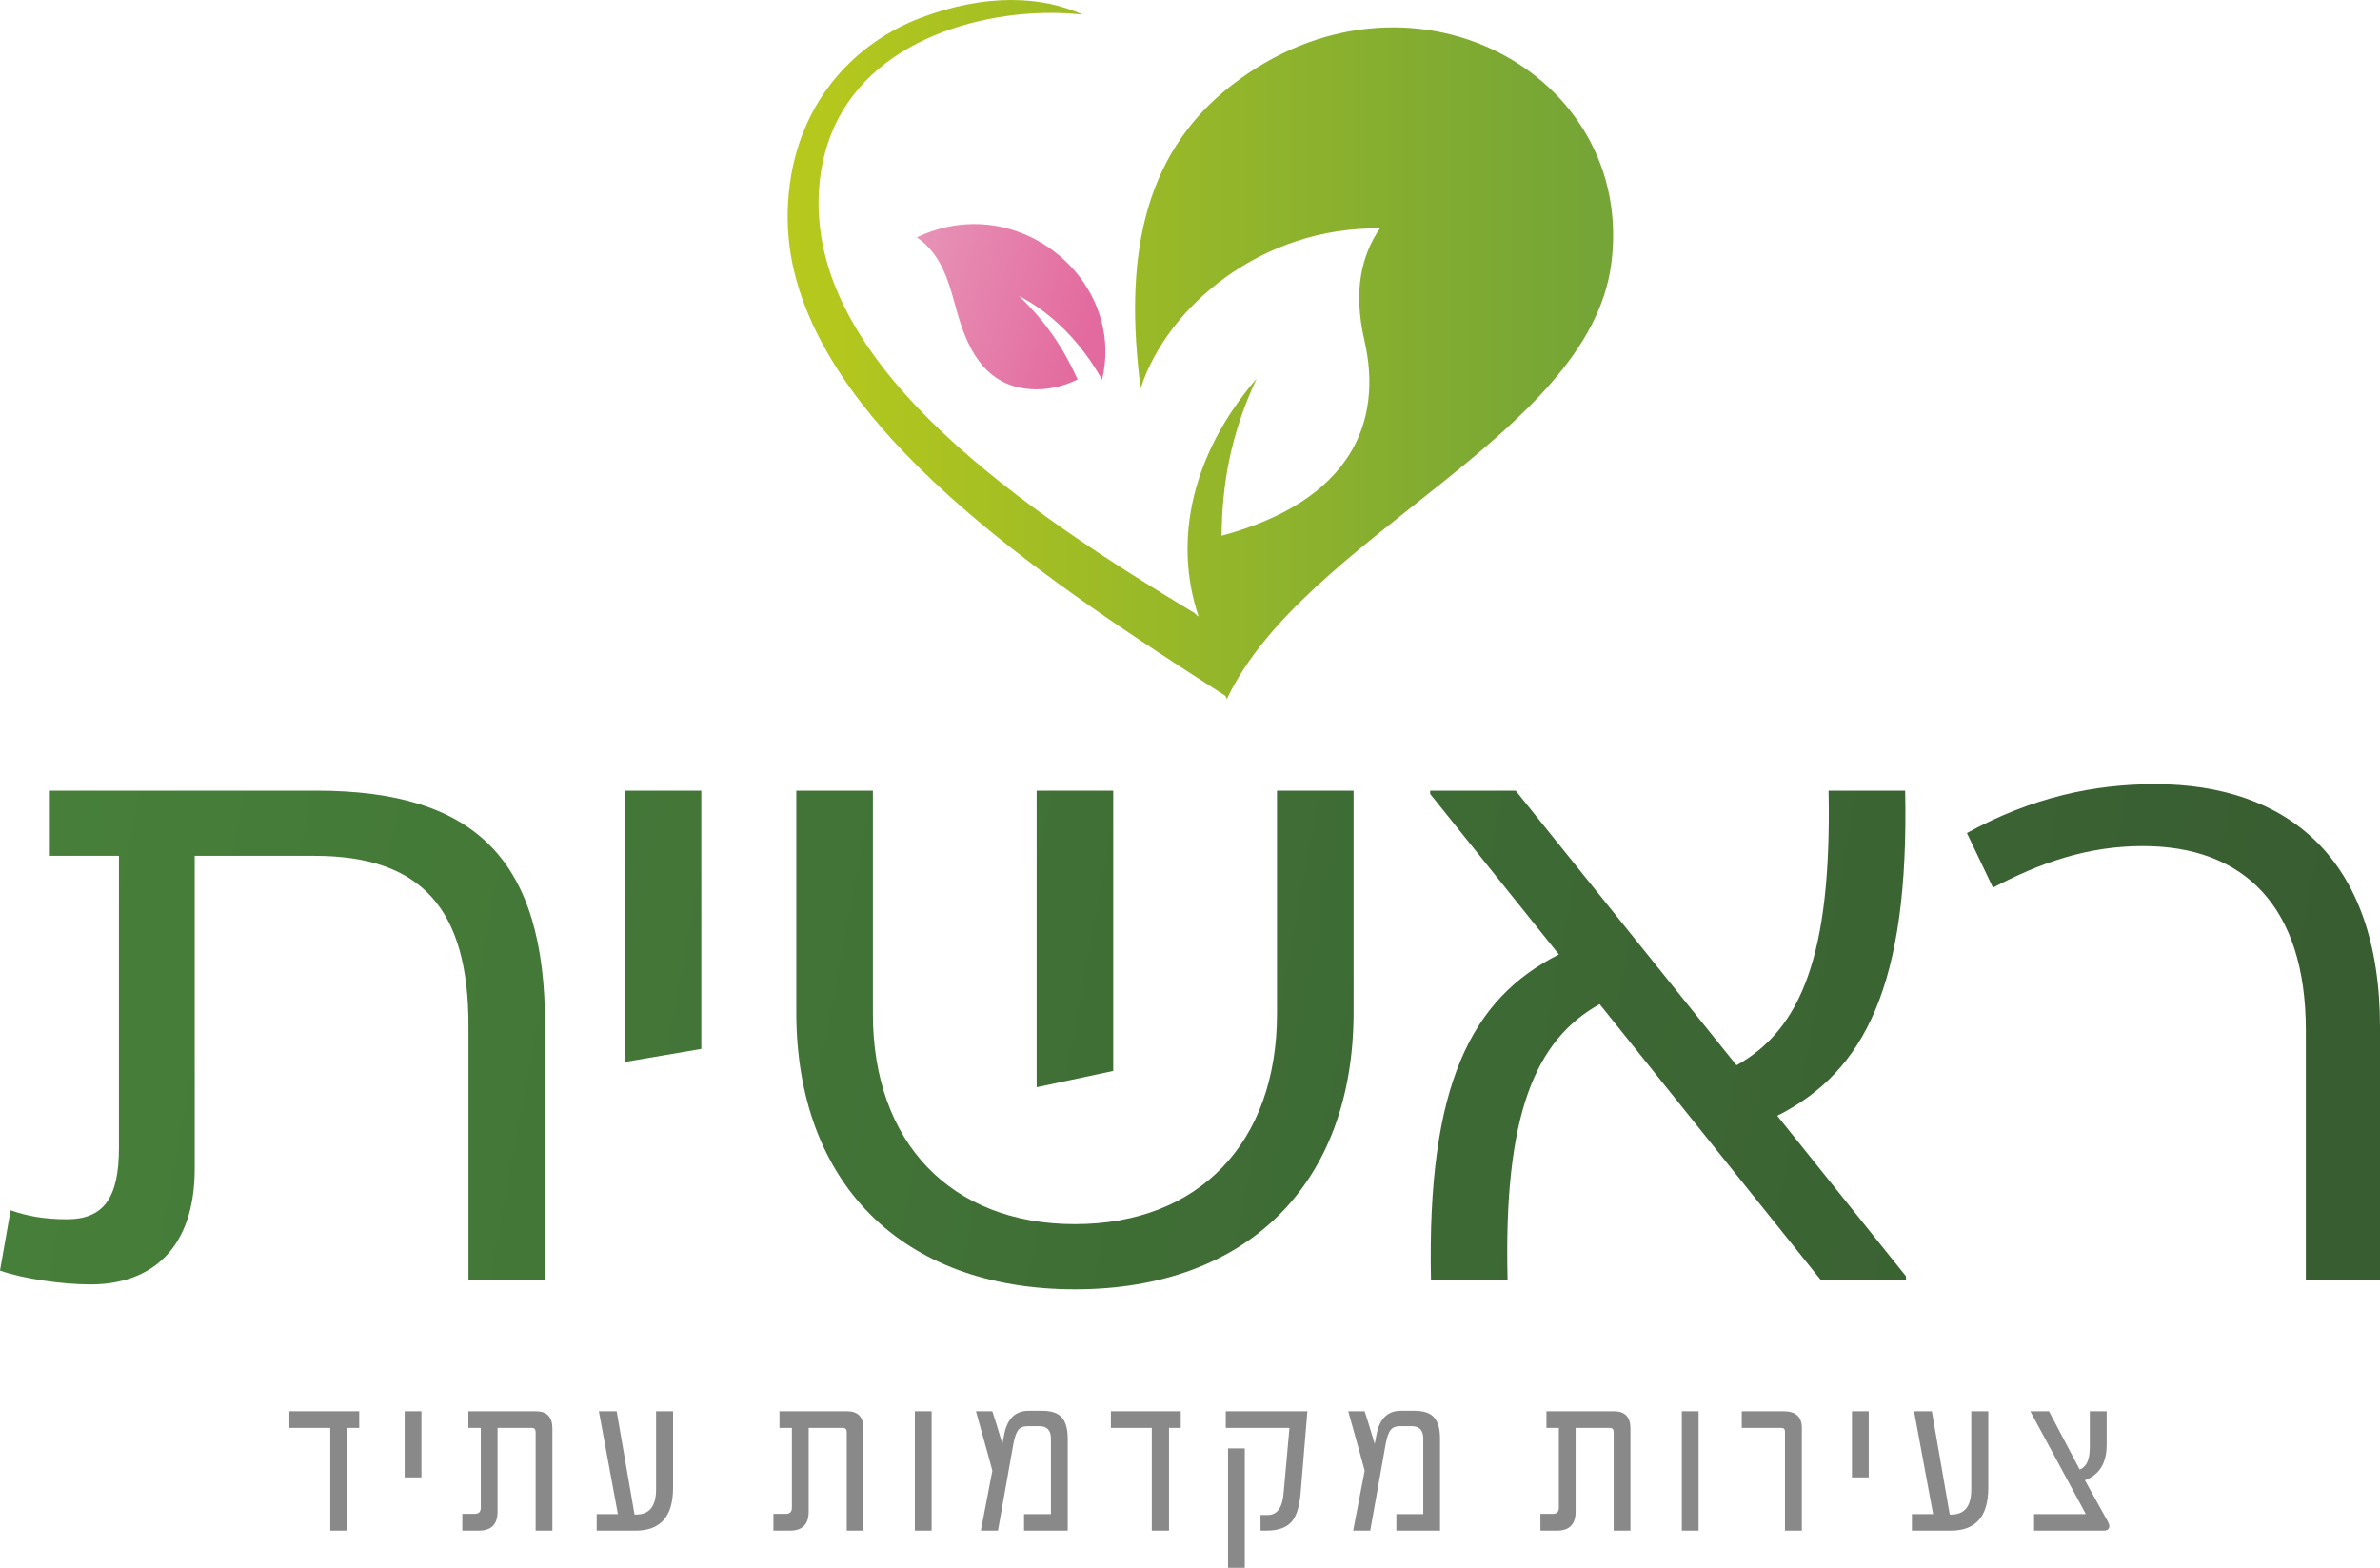 <?xml version="1.0" encoding="UTF-8"?> <svg xmlns="http://www.w3.org/2000/svg" xmlns:xlink="http://www.w3.org/1999/xlink" xml:space="preserve" width="61.083mm" height="40.236mm" version="1.1" shape-rendering="geometricPrecision" text-rendering="geometricPrecision" image-rendering="optimizeQuality" fill-rule="evenodd" clip-rule="evenodd" viewBox="0 0 4396.7 2896.14"> <defs> <linearGradient id="id0" gradientUnits="userSpaceOnUse" x1="-52.78" y1="1834.75" x2="4149.13" y2="2616.15"> <stop offset="0" stop-opacity="1" stop-color="#47803A"></stop> <stop offset="1" stop-opacity="1" stop-color="#385D31"></stop> </linearGradient> <linearGradient id="id1" gradientUnits="userSpaceOnUse" x1="12.14" y1="1485.64" x2="4214.07" y2="2267.04"> <stop offset="0" stop-opacity="1" stop-color="#47803A"></stop> <stop offset="1" stop-opacity="1" stop-color="#385D31"></stop> </linearGradient> <linearGradient id="id2" gradientUnits="userSpaceOnUse" x1="79.18" y1="1346.15" x2="4224.36" y2="2127.55"> <stop offset="0" stop-opacity="1" stop-color="#47803A"></stop> <stop offset="1" stop-opacity="1" stop-color="#385D31"></stop> </linearGradient> <linearGradient id="id3" gradientUnits="userSpaceOnUse" x1="74.81" y1="1148.71" x2="4276.7" y2="1930.12"> <stop offset="0" stop-opacity="1" stop-color="#47803A"></stop> <stop offset="1" stop-opacity="1" stop-color="#385D31"></stop> </linearGradient> <linearGradient id="id4" gradientUnits="userSpaceOnUse" x1="1674.29" y1="516.12" x2="2029.82" y2="617.98"> <stop offset="0" stop-opacity="1" stop-color="#E792B6"></stop> <stop offset="0.012" stop-opacity="1" stop-color="#E792B6"></stop> <stop offset="0.949" stop-opacity="1" stop-color="#E36A9E"></stop> <stop offset="1" stop-opacity="1" stop-color="#E36A9E"></stop> </linearGradient> <linearGradient id="id5" gradientUnits="userSpaceOnUse" x1="1457.11" y1="690.4" x2="2937.41" y2="690.4"> <stop offset="0" stop-opacity="1" stop-color="#B7C91C"></stop> <stop offset="1" stop-opacity="1" stop-color="#75A536"></stop> </linearGradient> <linearGradient id="id6" gradientUnits="userSpaceOnUse" x1="7.34" y1="1511.48" x2="4209.23" y2="2292.88"> <stop offset="0" stop-opacity="1" stop-color="#47803A"></stop> <stop offset="1" stop-opacity="1" stop-color="#385D31"></stop> </linearGradient> </defs> <g id="Layer_x0020_1">  <g id="_2987182959232"> <polygon fill="#898989" fill-rule="nonzero" points="663.61,2637.77 641.93,2637.77 641.93,2827.48 610.11,2827.48 610.11,2637.77 534.55,2637.77 534.55,2607.02 663.61,2607.02 "></polygon> <polygon fill="#898989" fill-rule="nonzero" points="778.55,2729.15 747.58,2729.15 747.58,2607.02 778.55,2607.02 "></polygon> <path fill="#898989" fill-rule="nonzero" d="M1020.44 2827.49l-30.94 0 0 -181.93c0,-5.19 -2.34,-7.78 -6.96,-7.78l-63.36 0 0 154.77c0,23.31 -11.55,34.95 -34.55,34.95l-30.53 0 0 -30.95 22.95 0c7.43,0 11.14,-3.79 11.14,-11.38l0 -147.38 -22.93 0 0 -30.75 124.65 0c20.35,0 30.52,10.53 30.52,31.58l0 188.89z"></path> <path fill="#898989" fill-rule="nonzero" d="M1243.39 2748.53c0,52.65 -23.01,78.97 -69.07,78.97l-72.01 0 0 -30.53 39.16 0 -35.15 -189.94 32.86 0 33.04 190.78 2.96 0c24.58,0 36.85,-15.52 36.85,-46.54l0 -144.24 31.37 0 0 141.5z"></path> <path fill="#898989" fill-rule="nonzero" d="M1595.17 2827.49l-30.94 0 0 -181.93c0,-5.19 -2.34,-7.78 -6.97,-7.78l-63.36 0 0 154.77c0,23.31 -11.55,34.95 -34.56,34.95l-30.53 0 0 -30.95 22.95 0c7.44,0 11.15,-3.79 11.15,-11.38l0 -147.38 -22.93 0 0 -30.75 124.65 0c20.35,0 30.52,10.53 30.52,31.58l0 188.89z"></path> <polygon fill="#898989" fill-rule="nonzero" points="1721.05,2827.49 1690.09,2827.49 1690.09,2607.02 1721.05,2607.02 "></polygon> <path fill="#898989" fill-rule="nonzero" d="M1972.45 2827.49l-80.67 0 0 -30.53 49.69 0 0 -139.39c0,-15.31 -7.1,-22.95 -21.25,-22.95l-21.91 0c-7.99,0 -13.83,2.47 -17.48,7.36 -3.63,4.91 -6.59,13.55 -8.86,25.91l-28.41 159.61 -31.58 0 21.25 -110.76c-0.83,-3.52 -3.78,-14.32 -8.84,-32.43 -5.05,-18.11 -12.21,-43.86 -21.48,-77.28l30.32 0c2.82,8.42 5.74,17.65 8.76,27.68 3,10.03 6.28,20.97 9.78,32.76l3.37 -17.7c5.64,-29.06 20.57,-43.59 44.87,-43.59l25.46 0c15.45,0 26.82,3.43 34.12,10.31 8.57,8.01 12.86,21.55 12.86,40.64l0 170.36z"></path> <polygon fill="#898989" fill-rule="nonzero" points="2181.26,2637.77 2159.58,2637.77 2159.58,2827.48 2127.78,2827.48 2127.78,2637.77 2052.21,2637.77 2052.21,2607.02 2181.26,2607.02 "></polygon> <path fill="#898989" fill-rule="nonzero" d="M2299.57 2896.14l-30.94 0 0 -220.46 30.94 0 0 220.46zm115.63 -289.12l-12.44 150.56c-2.11,25.41 -7.65,43.24 -16.63,53.49 -9.57,10.95 -25.14,16.42 -46.76,16.42l-10.75 0 0 -28.84 13.29 0c17.1,0 26.88,-12.98 29.24,-38.96l10.96 -121.91 -117.69 0 0 -30.75 150.77 0z"></path> <path fill="#898989" fill-rule="nonzero" d="M2660.23 2827.49l-80.63 0 0 -30.53 49.69 0 0 -139.39c0,-15.31 -7.1,-22.95 -21.28,-22.95l-21.91 0c-8,0 -13.83,2.47 -17.45,7.36 -3.67,4.91 -6.62,13.55 -8.86,25.91l-28.45 159.61 -31.58 0 21.28 -110.76c-0.83,-3.52 -3.78,-14.32 -8.84,-32.43 -5.06,-18.11 -12.21,-43.86 -21.48,-77.28l30.32 0c2.79,8.42 5.7,17.65 8.72,27.68 3.04,10.03 6.29,20.97 9.82,32.76l3.37 -17.7c5.61,-29.06 20.57,-43.59 44.84,-43.59l25.49 0c15.43,0 26.78,3.43 34.12,10.31 8.54,8.01 12.82,21.55 12.82,40.64l0 170.36z"></path> <path fill="#898989" fill-rule="nonzero" d="M3012.01 2827.49l-30.94 0 0 -181.93c0,-5.19 -2.34,-7.78 -6.97,-7.78l-63.36 0 0 154.77c0,23.31 -11.55,34.95 -34.55,34.95l-30.53 0 0 -30.95 22.95 0c7.43,0 11.14,-3.79 11.14,-11.38l0 -147.38 -22.92 0 0 -30.75 124.65 0c20.36,0 30.52,10.53 30.52,31.58l0 188.89z"></path> <polygon fill="#898989" fill-rule="nonzero" points="3137.9,2827.49 3106.94,2827.49 3106.94,2607.02 3137.9,2607.02 "></polygon> <path fill="#898989" fill-rule="nonzero" d="M3328.65 2827.49l-31.17 0 0 -183.19c0,-4.36 -2.34,-6.52 -6.97,-6.52l-72.85 0 0 -30.75 77.3 0c22.44,0 33.69,10.25 33.69,30.75l0 189.71z"></path> <polygon fill="#898989" fill-rule="nonzero" points="3452.2,2729.15 3421.23,2729.15 3421.23,2607.02 3452.2,2607.02 "></polygon> <path fill="#898989" fill-rule="nonzero" d="M3673.04 2748.53c0,52.65 -23.03,78.97 -69.06,78.97l-72.01 0 0 -30.53 39.16 0 -35.18 -189.94 32.85 0 33.08 190.78 2.95 0c24.54,0 36.82,-15.52 36.82,-46.54l0 -144.24 31.4 0 0 141.5z"></path> <path fill="#898989" fill-rule="nonzero" d="M3894.3 2811.49c1.55,2.81 2.33,5.33 2.33,7.58 0,5.63 -3.53,8.43 -10.53,8.43l-128.45 0 0 -30.54 95.59 0 -102.56 -189.93 34.54 0 56.66 107.59c12.47,-4.47 18.72,-18.05 18.72,-40.63l0 -66.96 31.17 0 0 62.12c0,33.53 -13.42,55.32 -40.21,65.28l42.73 77.06z"></path> <path fill="url(#id0)" d="M583.97 1460.58l-493.67 0 0 120.41 129.44 0 0 538.84c0,91.81 -27.09,132.44 -96.34,132.44l0 0c-42.13,0 -73.74,-6.02 -103.83,-16.56l0 0 -19.57 111.38c42.13,15.04 114.38,25.6 167.06,25.6l0 0c114.38,0 192.65,-67.74 192.65,-213.73l0 0 0 -577.97 221.26 0c198.68,0 284.46,99.33 284.46,313.06l0 0 0 469.6 141.48 0 0 -469.6c0,-304.03 -126.44,-433.47 -422.94,-433.47z"></path> <polygon fill="url(#id1)" points="1295.58,1937.64 1295.58,1460.58 1154.1,1460.58 1154.1,1961.73 "></polygon> <path fill="url(#id2)" d="M2643.55 2363.65l141.48 0c-7.53,-305.54 51.17,-442.49 170.09,-508.74l0 0 407.87 508.74 158.04 0 0 -6.02 -237.8 -296.49c161.04,-81.29 243.8,-240.84 236.29,-600.55l0 0 -141.49 0c6.02,304.03 -51.18,441 -170.06,507.23l0 0 -407.91 -507.23 -158.04 0 0 6.02 237.82 296.5c-161.04,81.29 -243.83,239.33 -236.31,600.55z"></path> <path fill="url(#id3)" d="M4259.71 2363.65l136.99 0 0 -466.59c0,-313.07 -173.1,-448.51 -415.42,-448.51l0 0c-112.88,0 -227.27,24.07 -347.69,90.31l48.16 100.85c85.81,-45.17 173.09,-76.77 276.96,-76.77l0 0c186.62,0 301,111.38 301,340.16l0 0 0 460.56z"></path> <path fill="url(#id4)" d="M1693.75 438.47c49.17,33.95 60.18,88.43 75.34,141.51l0 0c20.98,73.43 56.96,137.52 143.07,139.21l0 0c26.08,0.5 53.1,-5.79 78.56,-18.24l0 0c-24.7,-54.72 -56.79,-105.11 -108.26,-153.98l0 0c61.12,30.84 116.25,87.32 153.41,154.49l0 0c35.89,-149.38 -88.63,-287.54 -236.08,-287.57 -34.68,0 -70.6,7.64 -106.04,24.58l0 0z"></path> <path fill="url(#id5)" d="M1698.19 33.97c-107,41.07 -223.49,143.01 -241.06,322.87l0 0c-4.22,43.42 -2.07,87.13 6.77,130.17l0 0c8.88,43.02 24.07,85.22 44.04,125.88l0 0c19.99,40.71 44.68,79.92 72.63,117.58l0 0c56.14,75.27 124.74,144.3 198.91,208.8l0 0c74.28,64.54 154.36,124.65 236.78,182.24l0 0c80.95,56.55 164.41,110.6 247.59,163.95l0 0c1.66,3.88 2.55,5.94 2.55,5.94 141.49,-299.37 667.42,-486.78 709.98,-802.55l0 0c47.7,-353.7 -374.99,-584.92 -701.82,-330.86l0 0c-168.22,130.77 -197.15,328.28 -167.42,559.37l0 0c49.58,-152.48 225.26,-298.79 442.01,-295.41l0 0c-33.67,49.21 -49.91,114.66 -28.61,206.88l0 0c34.98,151.95 -25.35,296.42 -263.78,360.82l0 0c0.63,-94.21 16.4,-187.06 64.59,-290.11l0 0c-118.39,137.34 -154.91,296.83 -107.29,438.71l0 0 -1.64 -0.24 -5.72 -5.59c0,0.01 0.01,0.05 0.01,0.06l0 0c-39.76,-23.88 -79.07,-48.02 -117.75,-72.61l0 0c-83.8,-53.33 -164.75,-108.76 -239.72,-168.12l0 0c-74.91,-59.32 -143.94,-122.61 -200.9,-191.33l0 0c-28.38,-34.35 -53.6,-70.08 -74.44,-107.12l0 0c-20.82,-37.03 -37.22,-75.38 -47.8,-114.64l0 0c-10.58,-39.23 -15.21,-79.45 -13.65,-119.47l0 0c1.71,-40.03 9.69,-80.12 25.88,-118.33l0 0c77.51,-182.81 312.77,-231.07 461.76,-213.83l0 0c-36.94,-17.09 -81.44,-27.06 -131.81,-27.06l0 0c-51.24,0 -108.51,10.31 -170.09,33.97l0 0z"></path> <path fill="url(#id6)" d="M2359.05 1460.58l0 412.39c0,237.82 -144.48,388.32 -373.26,388.32l0 0c-228.78,0 -373.26,-150.51 -373.26,-388.32l0 0 0 -412.39 -141.5 0 0 409.39c0,316.07 195.67,511.75 514.76,511.75 319.09,0 514.76,-195.67 514.76,-511.75l0 0 0 -409.39 -141.5 0zm-444 0l0 547.85 141.48 -30.11 0 -517.74 -141.48 0z"></path> </g> </g> </svg> 